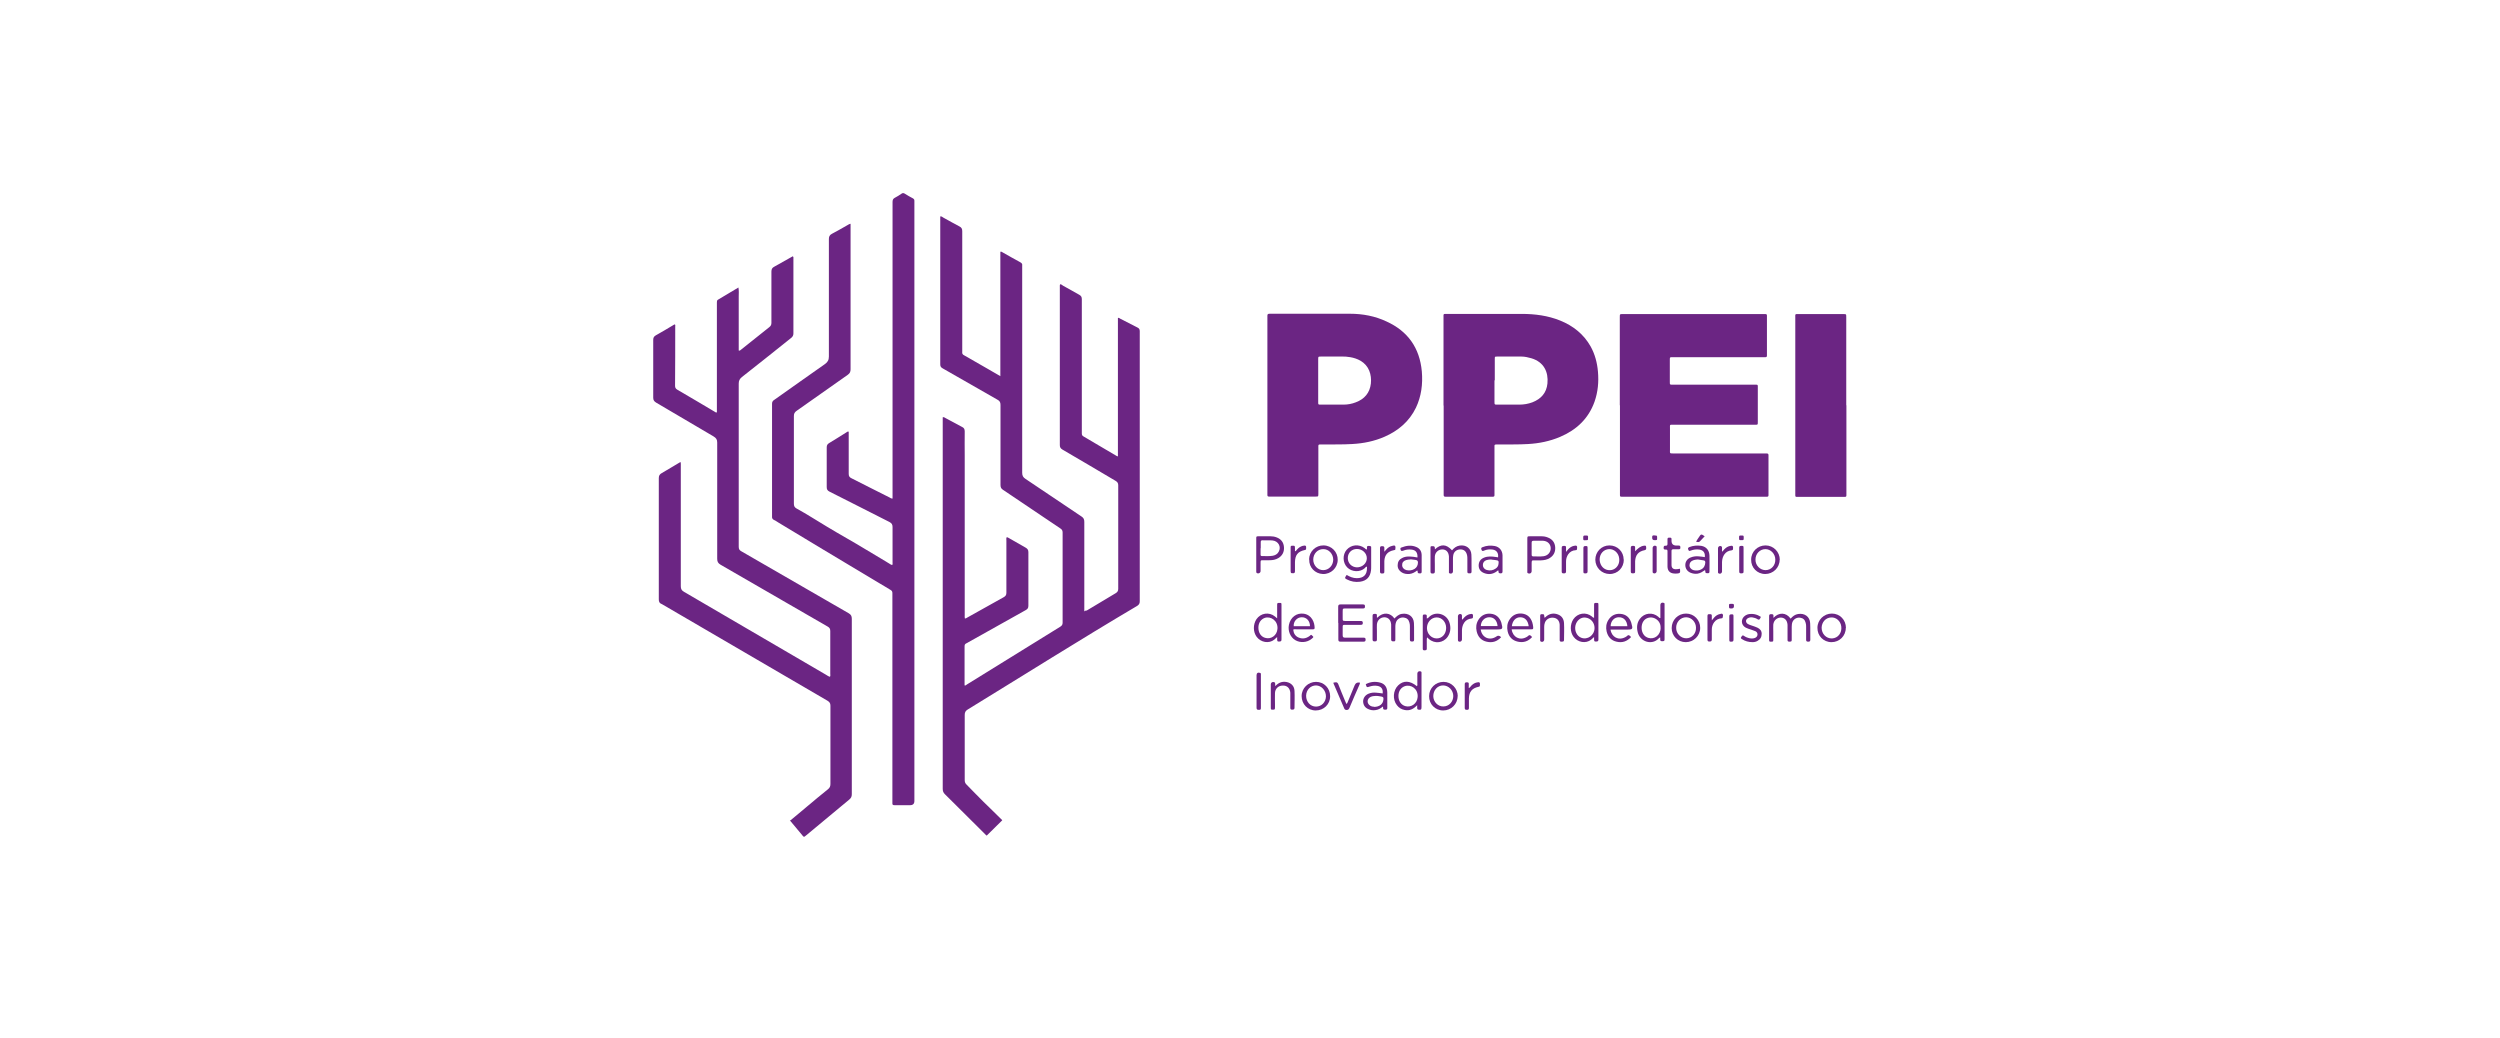 <svg xmlns="http://www.w3.org/2000/svg" width="277" height="115" viewBox="0 0 277 115" fill="none"><path d="M120.278 67.656C120.416 67.673 120.467 67.605 120.536 67.571C121.565 66.954 122.595 66.338 123.625 65.721C123.814 65.602 123.9 65.482 123.9 65.242C123.9 61.423 123.9 57.588 123.9 53.77C123.9 53.53 123.814 53.41 123.625 53.29C121.651 52.126 119.695 50.961 117.721 49.814C117.515 49.694 117.429 49.557 117.429 49.318C117.429 43.479 117.429 37.64 117.429 31.818C117.429 31.715 117.412 31.613 117.464 31.493C117.584 31.493 117.687 31.578 117.773 31.647C118.373 31.989 118.974 32.332 119.575 32.657C119.798 32.777 119.866 32.914 119.866 33.154C119.866 37.554 119.866 41.955 119.866 46.338C119.866 46.903 119.866 47.451 119.866 48.016C119.866 48.17 119.901 48.273 120.055 48.359C121.291 49.078 122.509 49.814 123.745 50.533C123.779 50.533 123.814 50.55 123.831 50.568C123.848 50.568 123.865 50.568 123.865 50.55C123.865 50.55 123.865 50.533 123.865 50.516C123.865 50.499 123.865 50.465 123.865 50.448C123.865 45.379 123.865 40.328 123.865 35.26C123.865 35.26 123.865 35.243 123.865 35.226C123.968 35.191 124.037 35.26 124.123 35.311C124.758 35.636 125.393 35.962 126.028 36.287C126.217 36.373 126.285 36.493 126.285 36.698C126.285 38.188 126.285 39.695 126.285 41.184C126.285 44.9 126.285 48.616 126.285 52.348C126.285 57.108 126.285 61.852 126.285 66.612C126.285 66.851 126.217 66.988 126.011 67.125C119.695 70.858 113.482 74.779 107.218 78.615C106.977 78.769 106.891 78.923 106.891 79.214C106.891 81.611 106.891 84.008 106.891 86.423C106.891 86.645 106.943 86.799 107.114 86.954C107.749 87.587 108.35 88.238 108.985 88.854C109.637 89.471 110.272 90.121 110.925 90.755C110.976 90.806 111.045 90.841 111.045 90.892C110.461 91.457 109.912 92.022 109.328 92.587C109.26 92.553 109.191 92.467 109.123 92.399C107.647 90.926 106.171 89.454 104.695 87.998C104.523 87.827 104.454 87.656 104.454 87.399C104.454 73.786 104.454 60.191 104.454 46.578C104.454 46.458 104.454 46.338 104.454 46.236C104.574 46.184 104.66 46.27 104.729 46.304C105.347 46.629 105.965 46.972 106.582 47.297C106.806 47.4 106.891 47.537 106.891 47.794C106.874 48.701 106.891 49.592 106.891 50.499C106.891 56.389 106.891 62.263 106.891 68.153C106.891 68.273 106.874 68.41 106.908 68.529C107.029 68.529 107.115 68.461 107.2 68.41C108.539 67.656 109.878 66.903 111.216 66.166C111.422 66.047 111.508 65.927 111.508 65.67C111.508 63.752 111.508 61.817 111.508 59.9C111.508 59.78 111.474 59.643 111.542 59.523C111.645 59.523 111.731 59.591 111.8 59.626C112.418 59.985 113.036 60.345 113.654 60.687C113.859 60.807 113.945 60.944 113.945 61.184C113.945 63.153 113.945 65.122 113.945 67.108C113.945 67.348 113.877 67.468 113.671 67.588C111.525 68.786 109.397 69.985 107.252 71.183C107.183 71.218 107.132 71.269 107.063 71.286C106.909 71.355 106.874 71.457 106.874 71.629C106.874 73.016 106.874 74.403 106.874 75.807C106.874 75.858 106.874 75.892 106.874 75.944C106.994 75.978 107.063 75.892 107.132 75.841C110.581 73.701 114.031 71.577 117.481 69.437C117.67 69.317 117.738 69.197 117.738 68.992C117.738 65.67 117.738 62.331 117.738 59.009C117.738 58.787 117.67 58.667 117.481 58.547C115.37 57.126 113.259 55.705 111.148 54.283C110.925 54.146 110.856 53.992 110.856 53.735C110.856 50.773 110.856 47.811 110.856 44.866C110.856 44.575 110.77 44.42 110.513 44.283C108.488 43.136 106.462 41.972 104.437 40.808C104.248 40.705 104.18 40.585 104.18 40.362C104.18 34.986 104.18 29.592 104.18 24.216C104.18 24.13 104.18 24.061 104.18 23.976C104.334 23.959 104.42 24.044 104.523 24.113C105.124 24.438 105.707 24.781 106.308 25.089C106.548 25.209 106.617 25.363 106.617 25.62C106.617 30.003 106.617 34.386 106.617 38.77C106.617 38.839 106.617 38.907 106.617 38.975C106.582 39.181 106.668 39.301 106.857 39.386C107.732 39.883 108.608 40.38 109.483 40.893C109.912 41.133 110.341 41.39 110.839 41.681C110.839 40.722 110.839 39.815 110.839 38.907C110.839 37.982 110.839 37.058 110.839 36.133C110.839 35.226 110.839 34.301 110.839 33.393C110.839 32.469 110.839 31.544 110.839 30.619C110.839 29.712 110.839 28.805 110.839 27.897C110.959 27.863 111.01 27.914 111.062 27.948C111.731 28.325 112.383 28.702 113.053 29.061C113.207 29.147 113.293 29.25 113.259 29.421C113.259 29.506 113.259 29.592 113.259 29.678C113.259 37.246 113.259 44.814 113.259 52.383C113.259 52.708 113.362 52.896 113.636 53.068C115.713 54.455 117.755 55.841 119.832 57.228C120.072 57.383 120.141 57.554 120.141 57.828C120.141 60.995 120.141 64.18 120.141 67.348C120.141 67.485 120.141 67.605 120.141 67.742L120.278 67.656Z" fill="#6B2583"></path><path d="M87.584 90.895C88.219 90.364 88.854 89.85 89.472 89.319C90.227 88.686 90.982 88.052 91.754 87.436C91.943 87.282 92.012 87.11 92.012 86.854C92.012 83.96 92.012 81.083 92.012 78.189C92.012 77.915 91.909 77.778 91.686 77.641C85.576 74.08 79.483 70.518 73.373 66.957C73.356 66.957 73.339 66.923 73.304 66.923C73.064 66.837 72.995 66.666 72.995 66.409C72.995 64.628 72.995 62.847 72.995 61.067C72.995 58.361 72.995 55.673 72.995 52.968C72.995 52.694 73.098 52.539 73.322 52.42C74.008 52.026 74.694 51.598 75.398 51.187C75.45 51.341 75.433 51.461 75.433 51.581C75.433 56.032 75.433 60.502 75.433 64.954C75.433 65.279 75.535 65.433 75.81 65.587C81.045 68.635 86.262 71.7 91.497 74.748C91.651 74.833 91.788 74.953 91.96 74.987C92.029 74.868 91.994 74.765 91.994 74.662C91.994 73.087 91.994 71.494 91.994 69.919C91.994 69.662 91.909 69.542 91.703 69.423C87.738 67.145 83.791 64.851 79.843 62.573C79.552 62.402 79.466 62.231 79.466 61.906C79.466 57.608 79.466 53.327 79.466 49.029C79.466 48.687 79.346 48.533 79.071 48.361C76.943 47.111 74.832 45.861 72.704 44.612C72.48 44.475 72.377 44.338 72.377 44.064C72.377 41.94 72.377 39.817 72.377 37.677C72.377 37.437 72.429 37.3 72.652 37.163C73.304 36.804 73.922 36.427 74.557 36.05C74.626 36.016 74.694 35.947 74.78 35.947C74.849 36.016 74.815 36.102 74.815 36.187C74.815 38.362 74.815 40.536 74.797 42.711C74.797 42.916 74.832 43.053 75.038 43.173C76.428 43.978 77.801 44.8 79.191 45.622C79.26 45.656 79.311 45.69 79.363 45.725C79.466 45.656 79.431 45.57 79.431 45.502C79.431 44.406 79.431 43.31 79.431 42.214C79.431 39.321 79.431 36.41 79.431 33.516C79.431 33.396 79.431 33.276 79.551 33.208C80.307 32.763 81.045 32.317 81.817 31.855C81.886 32.215 81.851 32.54 81.851 32.865C81.851 33.191 81.851 33.533 81.851 33.858C81.851 34.184 81.851 34.526 81.851 34.852C81.851 35.194 81.851 35.536 81.851 35.879C81.851 36.204 81.851 36.547 81.851 36.872V38.841C81.989 38.875 82.04 38.79 82.092 38.756C83.138 37.916 84.185 37.078 85.249 36.239C85.421 36.102 85.473 35.965 85.473 35.759C85.473 33.876 85.473 31.975 85.473 30.091C85.473 29.817 85.558 29.663 85.799 29.544C86.485 29.167 87.172 28.773 87.841 28.396C87.944 28.482 87.91 28.585 87.91 28.67C87.91 31.427 87.91 34.184 87.91 36.941C87.91 37.146 87.841 37.283 87.687 37.42C85.867 38.875 84.048 40.331 82.212 41.769C81.954 41.975 81.851 42.18 81.851 42.505C81.851 46.837 81.851 51.187 81.851 55.519C81.851 57.214 81.851 58.892 81.851 60.587C81.851 60.827 81.92 60.964 82.143 61.084C86.108 63.378 90.072 65.673 94.037 67.95C94.294 68.104 94.38 68.258 94.38 68.566C94.38 75.039 94.38 81.528 94.38 88.001C94.38 88.275 94.294 88.429 94.088 88.6C92.509 89.901 90.93 91.22 89.369 92.521C89.317 92.573 89.249 92.607 89.197 92.658C89.111 92.744 89.043 92.727 88.957 92.624C88.476 92.042 87.996 91.477 87.515 90.895H87.584Z" fill="#6B2583"></path><path d="M94.243 24.816C94.243 24.953 94.243 25.072 94.243 25.192C94.243 30.432 94.243 35.671 94.243 40.911C94.243 41.185 94.174 41.356 93.934 41.527C92.046 42.846 90.158 44.199 88.27 45.517C88.047 45.671 87.962 45.825 87.962 46.099C87.962 49.336 87.962 52.572 87.962 55.791C87.962 56.048 88.013 56.202 88.253 56.339C88.837 56.664 89.403 56.989 89.952 57.332C90.519 57.674 91.068 58.017 91.634 58.359C93.076 59.233 94.552 60.037 95.977 60.91C96.817 61.424 97.676 61.938 98.517 62.434C98.62 62.503 98.705 62.571 98.843 62.606C98.928 62.537 98.894 62.434 98.894 62.349C98.894 61.03 98.894 59.712 98.894 58.393C98.894 58.12 98.808 57.983 98.568 57.846C96.354 56.733 94.14 55.585 91.909 54.472C91.669 54.352 91.6 54.215 91.6 53.959C91.6 52.503 91.6 51.031 91.6 49.575C91.6 49.318 91.686 49.199 91.892 49.079C92.527 48.702 93.162 48.291 93.797 47.897C93.848 47.863 93.9 47.794 94.037 47.829C94.037 47.931 94.037 48.034 94.037 48.154C94.037 49.609 94.037 51.048 94.037 52.503C94.037 52.76 94.123 52.88 94.329 52.983C95.736 53.685 97.144 54.421 98.568 55.123C98.654 55.174 98.74 55.243 98.894 55.243C98.894 55.106 98.894 54.986 98.894 54.866C98.894 45.329 98.894 35.774 98.894 26.237C98.894 24.953 98.894 23.668 98.894 22.384C98.894 22.162 98.946 22.024 99.134 21.922C99.392 21.785 99.649 21.631 99.89 21.459C100.01 21.374 100.113 21.374 100.25 21.459C100.542 21.648 100.851 21.819 101.142 21.973C101.263 22.042 101.314 22.11 101.314 22.247C101.314 22.333 101.314 22.418 101.314 22.504C101.314 44.592 101.314 66.664 101.314 88.752C101.314 89.06 101.154 89.215 100.834 89.215C100.267 89.215 99.684 89.215 99.117 89.215C98.928 89.215 98.86 89.163 98.877 88.975C98.877 88.889 98.877 88.787 98.877 88.684C98.877 81.715 98.877 74.729 98.877 67.76C98.877 67.075 98.877 66.407 98.877 65.722C98.877 65.551 98.826 65.448 98.671 65.362C96.182 63.873 93.711 62.4 91.24 60.91C89.575 59.9 87.91 58.907 86.245 57.897C86.091 57.811 85.953 57.691 85.782 57.623C85.593 57.537 85.524 57.417 85.542 57.212C85.542 53.051 85.542 48.89 85.542 44.729C85.542 44.507 85.644 44.387 85.816 44.284C87.67 42.983 89.523 41.647 91.394 40.346C91.703 40.123 91.84 39.901 91.84 39.507C91.84 35.175 91.84 30.826 91.84 26.494C91.84 26.22 91.909 26.048 92.166 25.911C92.767 25.603 93.334 25.261 93.917 24.935C94.02 24.884 94.106 24.798 94.277 24.798L94.243 24.816Z" fill="#6B2583"></path><path d="M179.473 44.901V35.346C179.473 35.346 179.473 35.209 179.473 35.141C179.473 34.798 179.473 34.798 179.816 34.798C185.016 34.798 190.234 34.798 195.434 34.798C195.485 34.798 195.554 34.798 195.606 34.798C195.726 34.798 195.777 34.85 195.777 34.97C195.777 35.038 195.777 35.107 195.777 35.175C195.777 36.511 195.777 37.863 195.777 39.199C195.777 39.267 195.777 39.336 195.777 39.404C195.777 39.524 195.726 39.576 195.606 39.576C195.503 39.576 195.417 39.576 195.314 39.576C192.07 39.576 188.826 39.576 185.583 39.576C185.497 39.576 185.411 39.576 185.325 39.576C185.016 39.576 185.016 39.576 185.016 39.884C185.016 40.689 185.016 41.493 185.016 42.315C185.016 42.623 185.016 42.623 185.342 42.623C186.956 42.623 188.552 42.623 190.165 42.623C191.555 42.623 192.928 42.623 194.318 42.623C194.421 42.623 194.507 42.623 194.61 42.623C194.713 42.623 194.765 42.658 194.765 42.778C194.765 42.846 194.765 42.915 194.765 42.983C194.765 44.216 194.765 45.449 194.765 46.699C194.765 47.093 194.782 47.058 194.404 47.058C191.418 47.058 188.449 47.058 185.462 47.058C184.965 47.058 185.033 47.007 185.033 47.504C185.033 48.274 185.033 49.044 185.033 49.815C185.033 50.26 184.965 50.243 185.48 50.243C185.857 50.243 186.235 50.243 186.629 50.243C189.581 50.243 192.516 50.243 195.468 50.243C195.571 50.243 195.657 50.243 195.76 50.243C195.897 50.243 195.949 50.312 195.949 50.431C195.949 50.517 195.949 50.603 195.949 50.688C195.949 51.99 195.949 53.308 195.949 54.609C195.949 54.695 195.949 54.781 195.949 54.866C195.949 54.986 195.897 55.038 195.777 55.038C195.709 55.038 195.64 55.038 195.571 55.038C190.337 55.038 185.102 55.038 179.885 55.038C179.455 55.038 179.49 55.072 179.49 54.627C179.49 51.39 179.49 48.137 179.49 44.901H179.473Z" fill="#6B2583"></path><path d="M140.427 44.883C140.427 41.681 140.427 38.462 140.427 35.26C140.427 35.174 140.427 35.089 140.427 35.003C140.41 34.798 140.513 34.763 140.685 34.763C141.182 34.763 141.68 34.763 142.178 34.763C144.649 34.763 147.103 34.763 149.575 34.763C150.982 34.763 152.355 35.02 153.625 35.62C155.994 36.698 157.298 38.548 157.538 41.15C157.658 42.554 157.487 43.907 156.886 45.174C156.148 46.698 154.93 47.725 153.402 48.393C152.269 48.89 151.068 49.13 149.832 49.198C148.734 49.267 147.618 49.232 146.503 49.249C146.022 49.249 146.074 49.198 146.074 49.694C146.074 51.304 146.074 52.897 146.074 54.506C146.074 54.575 146.074 54.643 146.074 54.712C146.074 55.003 146.074 55.02 145.782 55.02C145.456 55.02 145.113 55.02 144.786 55.02C143.482 55.02 142.161 55.02 140.856 55.02C140.77 55.02 140.685 55.02 140.599 55.02C140.479 55.02 140.427 54.968 140.427 54.849C140.427 54.746 140.427 54.66 140.427 54.557C140.427 51.321 140.427 48.102 140.427 44.866V44.883ZM147.824 39.507C147.258 39.507 146.795 39.507 146.331 39.507C146.074 39.507 146.056 39.507 146.056 39.78C146.056 41.373 146.056 42.965 146.056 44.558C146.056 44.832 146.057 44.832 146.331 44.832C147.172 44.832 148.03 44.832 148.871 44.832C149.335 44.832 149.798 44.746 150.227 44.575C151.188 44.215 151.772 43.53 151.892 42.503C151.995 41.51 151.686 40.517 150.742 39.969C150.382 39.763 150.004 39.643 149.609 39.575C148.974 39.455 148.356 39.524 147.824 39.507Z" fill="#6B2583"></path><path d="M159.941 44.935C159.941 41.699 159.941 38.445 159.941 35.209C159.941 34.747 159.89 34.781 160.353 34.781C163.099 34.781 165.862 34.781 168.608 34.781C170.067 34.781 171.509 34.969 172.865 35.517C174.306 36.099 175.473 37.024 176.246 38.394C176.726 39.267 176.967 40.192 177.052 41.168C177.155 42.315 177.052 43.428 176.675 44.507C176.005 46.39 174.667 47.64 172.848 48.411C171.715 48.89 170.531 49.13 169.312 49.199C168.231 49.267 167.15 49.233 166.068 49.25C165.965 49.25 165.879 49.25 165.777 49.25C165.639 49.25 165.57 49.284 165.588 49.438C165.588 49.524 165.588 49.609 165.588 49.695C165.588 51.339 165.588 52.965 165.588 54.609C165.588 54.695 165.588 54.781 165.588 54.866C165.588 54.986 165.536 55.037 165.416 55.037C165.347 55.037 165.279 55.037 165.21 55.037C163.58 55.037 161.949 55.037 160.319 55.037C160.267 55.037 160.199 55.037 160.147 55.037C160.01 55.037 159.958 54.969 159.958 54.849C159.958 54.746 159.958 54.661 159.958 54.558C159.958 51.356 159.958 48.137 159.958 44.935H159.941ZM165.588 42.144C165.588 42.932 165.588 43.719 165.588 44.49C165.588 44.832 165.588 44.832 165.914 44.832C166.72 44.832 167.527 44.832 168.351 44.832C168.849 44.832 169.329 44.747 169.793 44.575C170.754 44.199 171.354 43.531 171.457 42.486C171.578 41.219 171.063 40.106 169.672 39.695C169.312 39.593 168.952 39.507 168.591 39.507C167.681 39.507 166.789 39.507 165.879 39.507C165.622 39.507 165.622 39.507 165.622 39.764C165.622 40.551 165.622 41.356 165.622 42.144H165.588Z" fill="#6B2583"></path><path d="M204.582 44.901C204.582 48.103 204.582 51.322 204.582 54.524C204.582 54.61 204.582 54.696 204.582 54.781C204.582 55.038 204.582 55.055 204.324 55.055C202.608 55.055 200.892 55.055 199.175 55.055C198.918 55.055 198.918 55.055 198.918 54.798C198.918 54.747 198.918 54.678 198.918 54.627C198.918 48.172 198.918 41.716 198.918 35.261C198.918 34.747 198.849 34.799 199.364 34.799C200.943 34.799 202.539 34.799 204.118 34.799C204.153 34.799 204.187 34.799 204.221 34.799C204.565 34.799 204.565 34.799 204.565 35.141C204.565 38.395 204.565 41.648 204.565 44.901H204.582Z" fill="#6B2583"></path><path d="M196.498 68.46C197.098 67.827 197.888 67.827 198.403 68.546C198.626 68.289 198.883 68.084 199.227 68.032C199.947 67.912 200.531 68.323 200.565 69.043C200.599 69.659 200.565 70.275 200.582 70.892C200.582 71.08 200.479 71.097 200.342 71.097C200.188 71.097 200.119 71.046 200.119 70.892C200.119 70.412 200.119 69.933 200.119 69.471C200.119 69.317 200.119 69.162 200.067 69.008C199.982 68.666 199.793 68.495 199.467 68.443C199.124 68.392 198.815 68.546 198.643 68.837C198.54 69.025 198.523 69.248 198.523 69.453C198.523 69.916 198.523 70.378 198.523 70.84C198.523 71.08 198.506 71.08 198.283 71.097C198.111 71.097 198.042 71.046 198.059 70.875C198.059 70.464 198.059 70.07 198.059 69.659C198.059 69.522 198.059 69.368 198.059 69.231C198.025 68.734 197.751 68.443 197.321 68.426C196.892 68.426 196.532 68.734 196.48 69.197C196.463 69.454 196.48 69.727 196.48 69.984C196.48 70.275 196.48 70.549 196.48 70.84C196.48 71.08 196.48 71.097 196.257 71.097C196.034 71.097 196.017 71.097 196.017 70.858C196.017 70.001 196.017 69.145 196.017 68.289C196.017 68.118 196.051 68.049 196.24 68.049C196.412 68.049 196.532 68.067 196.498 68.272C196.498 68.323 196.498 68.358 196.498 68.46Z" fill="#6B2583"></path><path d="M152.596 68.444C153.282 67.759 154.072 67.896 154.501 68.53C154.741 68.29 154.982 68.067 155.325 68.016C156.046 67.896 156.629 68.307 156.664 69.026C156.698 69.643 156.663 70.259 156.681 70.876C156.681 71.064 156.595 71.081 156.44 71.081C156.252 71.081 156.217 71.013 156.217 70.841C156.217 70.379 156.217 69.917 156.217 69.454C156.217 69.3 156.217 69.146 156.166 68.992C156.08 68.65 155.891 68.478 155.565 68.427C155.222 68.376 154.913 68.53 154.741 68.804C154.638 68.992 154.604 69.215 154.604 69.42C154.604 69.882 154.604 70.345 154.604 70.807C154.604 71.047 154.587 71.064 154.381 71.064C154.209 71.064 154.141 71.013 154.141 70.841C154.141 70.448 154.141 70.054 154.141 69.66C154.141 69.506 154.141 69.352 154.141 69.198C154.106 68.701 153.832 68.41 153.403 68.393C152.956 68.393 152.596 68.718 152.562 69.198C152.544 69.42 152.562 69.643 152.562 69.882C152.562 70.208 152.562 70.55 152.562 70.876C152.562 71.081 152.424 71.064 152.304 71.064C152.167 71.064 152.081 71.03 152.081 70.858C152.081 69.985 152.081 69.129 152.081 68.256C152.081 68.102 152.115 68.016 152.304 68.016C152.459 68.016 152.596 68.016 152.562 68.239C152.562 68.29 152.562 68.324 152.562 68.427L152.596 68.444Z" fill="#6B2583"></path><path d="M158.963 60.892C159.649 60.242 160.25 60.276 160.885 60.978C161.108 60.704 161.383 60.499 161.743 60.447C162.43 60.344 162.996 60.755 163.03 61.44C163.065 62.074 163.031 62.708 163.048 63.324C163.048 63.495 162.979 63.529 162.825 63.529C162.67 63.529 162.567 63.512 162.584 63.324C162.584 62.862 162.584 62.399 162.584 61.937C162.584 61.8 162.584 61.646 162.55 61.509C162.447 61.081 162.207 60.875 161.812 60.875C161.417 60.875 161.091 61.115 161.022 61.509C160.988 61.663 160.988 61.817 160.988 61.971C160.988 62.416 160.988 62.844 160.988 63.29C160.988 63.512 160.799 63.615 160.611 63.529C160.508 63.478 160.542 63.392 160.542 63.307C160.542 62.896 160.542 62.502 160.542 62.091C160.542 61.954 160.542 61.8 160.542 61.663C160.508 61.166 160.233 60.875 159.804 60.875C159.375 60.875 159.014 61.201 158.98 61.646C158.963 61.937 158.98 62.211 158.98 62.502C158.98 62.776 158.98 63.05 158.98 63.324C158.98 63.512 158.894 63.547 158.74 63.547C158.585 63.547 158.5 63.529 158.5 63.341C158.5 62.862 158.5 62.365 158.5 61.886C158.5 61.509 158.5 61.149 158.5 60.773C158.5 60.516 158.5 60.516 158.723 60.516C158.894 60.516 158.997 60.55 158.98 60.755C158.98 60.807 158.98 60.841 158.997 60.927L158.963 60.892Z" fill="#6B2583"></path><path d="M148.271 69.009C148.271 68.41 148.271 67.828 148.271 67.228C148.271 67.057 148.323 66.971 148.511 66.971C149.352 66.971 150.176 66.971 151.017 66.971C151.189 66.971 151.24 67.023 151.24 67.194C151.24 67.365 151.189 67.417 151.017 67.417C150.382 67.417 149.747 67.417 149.129 67.417C148.769 67.417 148.769 67.417 148.769 67.793C148.769 68.033 148.769 68.273 148.769 68.513C148.769 68.787 148.769 68.787 149.043 68.804C149.61 68.804 150.193 68.804 150.76 68.804C150.914 68.804 151 68.838 151 69.009C151 69.18 150.948 69.232 150.777 69.232C150.21 69.232 149.661 69.232 149.095 69.232C148.769 69.232 148.769 69.232 148.769 69.574C148.769 69.848 148.769 70.122 148.769 70.396C148.769 70.584 148.837 70.653 149.026 70.653C149.61 70.653 150.193 70.653 150.777 70.653C150.88 70.653 150.966 70.653 151.069 70.653C151.24 70.653 151.309 70.687 151.309 70.875C151.309 71.047 151.24 71.098 151.069 71.098C150.228 71.098 149.387 71.098 148.528 71.098C148.322 71.098 148.288 71.012 148.288 70.841C148.288 70.242 148.288 69.626 148.288 69.026L148.271 69.009Z" fill="#6B2583"></path><path d="M149.214 63.702C149.558 63.908 149.918 64.062 150.33 64.062C151.068 64.062 151.463 63.702 151.463 62.949C151.463 62.898 151.463 62.846 151.463 62.795C151.343 62.761 151.291 62.863 151.24 62.932C150.69 63.446 149.764 63.377 149.266 62.863C148.768 62.35 148.734 61.459 149.214 60.911C149.712 60.346 150.57 60.261 151.188 60.723C151.257 60.774 151.325 60.843 151.394 60.894C151.48 60.86 151.445 60.791 151.463 60.74C151.463 60.654 151.428 60.552 151.514 60.517C151.617 60.466 151.754 60.483 151.857 60.517C151.943 60.552 151.926 60.637 151.926 60.706C151.926 61.031 151.926 61.339 151.926 61.665C151.926 62.024 151.926 62.401 151.926 62.761C151.926 62.898 151.926 63.052 151.909 63.189C151.823 63.925 151.428 64.353 150.69 64.456C150.175 64.524 149.695 64.439 149.232 64.199C148.991 64.079 148.991 64.045 149.129 63.822C149.146 63.788 149.18 63.754 149.214 63.702ZM151.445 61.853C151.445 61.288 150.948 60.826 150.347 60.826C149.764 60.826 149.335 61.254 149.335 61.836C149.335 62.401 149.764 62.846 150.347 62.863C150.948 62.863 151.445 62.418 151.445 61.853Z" fill="#6B2583"></path><path d="M183.969 70.638C183.849 70.638 183.832 70.689 183.798 70.724C183.06 71.528 181.738 71.135 181.464 70.073C181.326 69.542 181.361 69.028 181.687 68.583C182.184 67.898 183.111 67.796 183.746 68.344C183.798 68.395 183.832 68.481 183.969 68.481C183.969 68.104 183.969 67.727 183.969 67.35C183.969 67.248 183.969 67.162 183.969 67.059C183.969 66.82 184.141 66.717 184.364 66.802C184.416 66.82 184.433 66.854 184.433 66.905C184.433 66.957 184.433 67.008 184.433 67.042C184.433 68.292 184.433 69.542 184.433 70.775C184.433 71.032 184.416 71.032 184.175 71.049C184.004 71.049 183.935 70.998 183.952 70.826C183.952 70.758 183.952 70.689 183.952 70.604L183.969 70.638ZM183.987 69.542C183.987 69.542 183.987 69.439 183.987 69.371C183.935 68.926 183.609 68.566 183.163 68.446C182.751 68.344 182.322 68.498 182.099 68.823C181.807 69.234 181.824 69.936 182.133 70.33C182.253 70.501 182.425 70.604 182.614 70.672C183.317 70.895 184.004 70.364 184.004 69.542H183.987Z" fill="#6B2583"></path><path d="M141.508 70.585C141.371 70.705 141.268 70.808 141.182 70.876C140.598 71.339 139.706 71.184 139.243 70.568C138.831 70.02 138.831 69.198 139.208 68.616C139.689 67.914 140.616 67.777 141.268 68.308C141.336 68.359 141.388 68.411 141.508 68.513C141.508 68.171 141.508 67.931 141.508 67.674C141.508 67.469 141.508 67.263 141.508 67.075C141.508 66.818 141.508 66.801 141.765 66.801C141.989 66.801 141.989 66.801 141.989 67.058C141.989 68.308 141.989 69.558 141.989 70.808C141.989 70.962 141.989 71.082 141.765 71.082C141.525 71.082 141.525 71.082 141.508 70.825C141.508 70.773 141.508 70.705 141.508 70.585ZM139.431 69.541C139.431 70.106 139.706 70.534 140.169 70.671C140.822 70.876 141.491 70.414 141.542 69.678C141.611 68.787 140.822 68.239 140.135 68.462C139.706 68.616 139.431 69.01 139.431 69.541Z" fill="#6B2583"></path><path d="M156.99 76.046C157.075 75.926 157.041 75.806 157.041 75.721C157.041 75.361 157.041 75.001 157.041 74.659C157.041 74.419 157.23 74.317 157.436 74.402C157.487 74.419 157.504 74.454 157.504 74.505C157.504 74.556 157.504 74.625 157.504 74.676C157.504 75.892 157.504 77.125 157.504 78.34C157.504 78.632 157.436 78.666 157.178 78.632C157.075 78.632 157.041 78.563 157.024 78.477C157.024 78.392 157.024 78.289 157.024 78.135C156.629 78.546 156.2 78.786 155.634 78.666C155.273 78.597 154.999 78.426 154.776 78.135C154.278 77.501 154.346 76.491 154.913 75.943C155.496 75.378 156.217 75.395 156.99 76.029V76.046ZM154.947 77.108C154.947 77.673 155.239 78.101 155.702 78.238C156.355 78.426 157.024 77.964 157.075 77.227C157.144 76.337 156.354 75.789 155.651 76.029C155.222 76.183 154.947 76.577 154.947 77.108Z" fill="#6B2583"></path><path d="M176.624 70.585C176.486 70.705 176.384 70.808 176.298 70.876C175.714 71.339 174.822 71.184 174.358 70.568C173.946 70.02 173.946 69.198 174.324 68.616C174.804 67.914 175.731 67.777 176.383 68.308C176.452 68.359 176.486 68.445 176.624 68.445C176.624 68.188 176.624 67.931 176.624 67.674C176.624 67.469 176.624 67.263 176.624 67.075C176.624 66.818 176.624 66.801 176.881 66.801C177.104 66.801 177.104 66.801 177.104 67.058C177.104 68.308 177.104 69.558 177.104 70.808C177.104 70.962 177.104 71.082 176.881 71.082C176.641 71.082 176.641 71.082 176.624 70.825C176.624 70.773 176.624 70.705 176.624 70.585ZM176.675 69.575C176.675 68.976 176.246 68.496 175.68 68.428C175.165 68.359 174.702 68.736 174.564 69.284C174.427 69.866 174.702 70.465 175.182 70.654C175.886 70.945 176.675 70.397 176.675 69.575Z" fill="#6B2583"></path><path d="M169.227 61.474C169.227 60.892 169.227 60.31 169.227 59.728C169.227 59.437 169.227 59.42 169.519 59.42C169.93 59.42 170.359 59.42 170.771 59.42C171.029 59.42 171.269 59.454 171.509 59.557C172.007 59.745 172.282 60.122 172.316 60.635C172.35 61.132 172.162 61.543 171.732 61.817C171.424 62.022 171.08 62.074 170.703 62.091C170.462 62.091 170.222 62.091 169.982 62.091C169.724 62.091 169.724 62.091 169.707 62.348C169.707 62.656 169.707 62.964 169.707 63.272C169.707 63.495 169.501 63.615 169.295 63.512C169.192 63.461 169.227 63.375 169.227 63.289C169.227 62.724 169.227 62.176 169.227 61.611C169.227 61.56 169.227 61.509 169.227 61.474ZM169.707 60.738C169.707 60.978 169.707 61.218 169.707 61.457C169.707 61.56 169.742 61.646 169.862 61.646C170.257 61.646 170.651 61.68 171.029 61.629C171.527 61.56 171.835 61.166 171.818 60.721C171.801 60.276 171.475 59.95 170.977 59.916C170.617 59.899 170.256 59.916 169.913 59.916C169.759 59.916 169.707 59.985 169.707 60.122C169.707 60.327 169.707 60.55 169.707 60.755V60.738Z" fill="#6B2583"></path><path d="M139.192 61.457C139.192 60.858 139.192 60.276 139.192 59.676C139.192 59.437 139.192 59.42 139.449 59.42C139.896 59.42 140.325 59.42 140.771 59.42C140.994 59.42 141.217 59.454 141.44 59.539C141.955 59.728 142.23 60.105 142.264 60.635C142.298 61.149 142.092 61.56 141.646 61.834C141.337 62.022 140.994 62.074 140.651 62.074C140.41 62.074 140.17 62.074 139.93 62.074C139.69 62.074 139.672 62.074 139.672 62.348C139.672 62.656 139.672 62.964 139.672 63.272C139.672 63.478 139.432 63.598 139.261 63.495C139.175 63.444 139.192 63.341 139.192 63.272C139.192 62.673 139.192 62.057 139.192 61.457ZM139.672 60.755C139.672 60.978 139.672 61.2 139.672 61.423C139.672 61.526 139.672 61.611 139.827 61.611C140.239 61.611 140.633 61.646 141.028 61.577C141.303 61.526 141.543 61.389 141.68 61.132C141.989 60.584 141.646 59.95 140.994 59.882C140.616 59.848 140.239 59.882 139.861 59.865C139.69 59.865 139.69 59.985 139.69 60.105C139.69 60.31 139.69 60.533 139.69 60.738L139.672 60.755Z" fill="#6B2583"></path><path d="M158.105 68.513C158.225 68.513 158.259 68.444 158.294 68.41C159.015 67.639 160.353 67.982 160.628 69.078C160.765 69.591 160.714 70.088 160.405 70.55C159.924 71.252 158.963 71.372 158.311 70.79C158.259 70.739 158.208 70.687 158.122 70.619C158.071 70.824 158.088 71.013 158.088 71.201C158.088 71.424 158.088 71.646 158.088 71.886C158.088 72.074 157.951 72.04 157.848 72.057C157.728 72.057 157.642 72.04 157.642 71.886C157.642 71.766 157.642 71.646 157.642 71.526C157.642 70.465 157.642 69.42 157.642 68.359C157.642 68.102 157.659 68.085 157.882 68.085C158.036 68.085 158.105 68.136 158.088 68.29C158.088 68.376 158.088 68.444 158.088 68.547L158.105 68.513ZM160.233 69.574C160.233 68.924 159.77 68.41 159.186 68.41C158.586 68.41 158.105 68.941 158.105 69.591C158.105 70.225 158.603 70.739 159.186 70.739C159.787 70.739 160.233 70.242 160.233 69.574Z" fill="#6B2583"></path><path d="M153.231 78.274C152.956 78.513 152.699 78.65 152.373 78.685C152.098 78.719 151.858 78.685 151.601 78.565C151.24 78.411 151.051 78.12 151.034 77.726C151.034 77.349 151.257 77.024 151.618 76.87C151.892 76.75 152.201 76.716 152.493 76.75C152.733 76.767 152.956 76.801 153.197 76.835C153.265 76.373 153.059 76.065 152.613 75.996C152.321 75.945 152.047 75.979 151.772 76.065C151.429 76.185 151.429 76.168 151.326 75.808C151.841 75.534 152.39 75.483 152.939 75.637C153.437 75.774 153.694 76.15 153.712 76.716C153.712 77.281 153.712 77.829 153.712 78.394C153.712 78.513 153.712 78.633 153.54 78.633C153.403 78.633 153.231 78.65 153.248 78.428C153.248 78.394 153.248 78.359 153.214 78.257L153.231 78.274ZM152.236 78.325C152.853 78.325 153.248 78 153.282 77.503C153.3 77.281 153.282 77.229 153.059 77.178C152.836 77.144 152.613 77.092 152.39 77.109C152.201 77.109 152.013 77.144 151.841 77.229C151.429 77.452 151.429 77.966 151.841 78.205C151.995 78.291 152.15 78.308 152.253 78.308L152.236 78.325Z" fill="#6B2583"></path><path d="M188.894 61.732C188.946 61.252 188.74 60.961 188.294 60.893C187.951 60.841 187.624 60.893 187.316 61.013C187.161 61.081 187.11 61.03 187.058 60.893C187.007 60.756 187.024 60.687 187.178 60.619C187.607 60.448 188.054 60.413 188.517 60.482C189.066 60.584 189.392 60.978 189.409 61.578C189.426 62.143 189.409 62.725 189.409 63.29C189.409 63.427 189.392 63.53 189.221 63.513C189.066 63.513 188.929 63.513 188.946 63.29C188.946 63.256 188.946 63.221 188.912 63.17C188.654 63.341 188.397 63.513 188.088 63.564C187.813 63.598 187.573 63.564 187.316 63.461C186.938 63.307 186.732 62.982 186.732 62.605C186.732 62.228 186.955 61.903 187.333 61.766C187.624 61.646 187.933 61.612 188.242 61.646C188.465 61.663 188.689 61.697 188.912 61.732H188.894ZM188.139 61.989C187.985 61.989 187.83 62.023 187.676 62.057C187.367 62.143 187.195 62.365 187.195 62.639C187.195 62.896 187.418 63.136 187.71 63.187C187.968 63.239 188.225 63.221 188.465 63.102C188.791 62.947 188.929 62.673 188.946 62.331C188.946 62.177 188.894 62.108 188.757 62.091C188.551 62.057 188.328 62.023 188.122 61.989H188.139Z" fill="#6B2583"></path><path d="M178.443 69.746C178.563 70.602 179.335 70.996 180.073 70.602C180.142 70.568 180.228 70.516 180.279 70.465C180.399 70.328 180.502 70.362 180.605 70.465C180.639 70.499 180.674 70.533 180.725 70.585C180.279 71.064 179.747 71.253 179.112 71.099C178.511 70.962 178.151 70.55 178.014 69.968C177.911 69.523 177.962 69.095 178.202 68.701C178.511 68.205 178.975 67.965 179.558 68.016C180.159 68.068 180.554 68.41 180.742 68.992C180.742 69.01 180.76 69.044 180.76 69.061C180.948 69.712 180.914 69.763 180.228 69.763C179.644 69.763 179.061 69.763 178.443 69.763V69.746ZM180.313 69.386C180.262 68.753 179.902 68.376 179.352 68.393C178.855 68.393 178.46 68.821 178.46 69.386H180.313Z" fill="#6B2583"></path><path d="M143.293 69.779C143.327 70.173 143.516 70.481 143.877 70.636C144.391 70.858 144.855 70.704 145.25 70.345C145.284 70.345 145.301 70.345 145.318 70.362C145.576 70.584 145.576 70.584 145.318 70.79C144.82 71.201 144.065 71.252 143.516 70.927C142.967 70.601 142.675 69.899 142.813 69.232C142.984 68.393 143.671 67.879 144.46 67.999C145.353 68.136 145.661 68.975 145.661 69.574C145.661 69.728 145.558 69.728 145.438 69.728C144.838 69.728 144.254 69.728 143.653 69.728C143.533 69.728 143.413 69.694 143.293 69.762V69.779ZM145.147 69.386C145.147 68.786 144.752 68.375 144.22 68.393C143.705 68.393 143.293 68.872 143.345 69.386H145.164H145.147Z" fill="#6B2583"></path><path d="M164.061 69.746C164.198 70.671 165.073 71.03 165.811 70.517C165.983 70.391 166.154 70.419 166.326 70.602C165.88 71.082 165.348 71.253 164.713 71.099C164.112 70.962 163.752 70.551 163.614 69.951C163.511 69.506 163.563 69.078 163.803 68.684C164.112 68.188 164.575 67.948 165.159 67.999C165.76 68.051 166.154 68.41 166.343 68.975C166.343 68.993 166.36 69.027 166.36 69.044C166.532 69.695 166.515 69.746 165.828 69.746C165.245 69.746 164.661 69.746 164.061 69.746ZM165.931 69.369C165.88 68.736 165.502 68.359 164.97 68.393C164.472 68.41 164.078 68.838 164.078 69.369H165.931Z" fill="#6B2583"></path><path d="M167.494 69.746C167.614 70.602 168.386 70.996 169.107 70.602C169.175 70.568 169.261 70.516 169.313 70.465C169.433 70.328 169.536 70.362 169.639 70.465C169.673 70.499 169.707 70.533 169.759 70.585C169.33 71.064 168.798 71.235 168.18 71.098C167.562 70.962 167.185 70.568 167.047 69.951C166.944 69.489 166.996 69.044 167.253 68.65C167.579 68.153 168.043 67.931 168.626 67.982C169.227 68.051 169.587 68.393 169.776 68.958C169.828 69.129 169.862 69.3 169.879 69.489C169.879 69.712 169.879 69.729 169.639 69.729C169.073 69.729 168.489 69.729 167.923 69.729C167.785 69.729 167.665 69.729 167.511 69.729L167.494 69.746ZM169.381 69.386C169.296 68.736 168.952 68.393 168.437 68.393C167.94 68.393 167.579 68.787 167.511 69.386H169.381Z" fill="#6B2583"></path><path d="M157.058 61.75C157.075 61.219 156.869 60.945 156.389 60.894C156.08 60.859 155.771 60.894 155.479 61.013C155.273 61.082 155.204 61.048 155.17 60.842C155.153 60.757 155.17 60.705 155.256 60.671C155.822 60.448 156.389 60.363 156.955 60.62C157.35 60.791 157.521 61.133 157.521 61.527C157.521 62.126 157.521 62.709 157.521 63.308C157.521 63.445 157.504 63.548 157.332 63.531C157.195 63.531 157.058 63.531 157.075 63.342C157.075 63.291 157.075 63.257 157.024 63.205C156.766 63.411 156.491 63.565 156.148 63.599C155.856 63.616 155.582 63.582 155.324 63.428C155.016 63.239 154.844 62.965 154.861 62.606C154.861 62.263 155.033 61.989 155.342 61.835C155.616 61.681 155.925 61.647 156.234 61.664C156.492 61.664 156.749 61.715 157.041 61.767L157.058 61.75ZM156.286 61.989C156.114 61.989 155.96 62.007 155.788 62.058C155.496 62.144 155.342 62.349 155.359 62.623C155.359 62.88 155.548 63.102 155.839 63.171C156.148 63.239 156.457 63.205 156.732 63.034C156.972 62.88 157.092 62.657 157.109 62.349C157.109 62.144 157.041 62.075 156.852 62.041C156.663 62.024 156.474 61.989 156.286 61.972V61.989Z" fill="#6B2583"></path><path d="M165.983 61.749C166.051 61.287 165.828 60.962 165.399 60.893C165.056 60.842 164.73 60.876 164.421 61.013C164.284 61.065 164.215 61.082 164.146 60.91C164.078 60.739 164.129 60.671 164.284 60.619C164.713 60.448 165.159 60.414 165.622 60.499C166.137 60.602 166.463 60.996 166.48 61.527C166.48 62.109 166.48 62.691 166.48 63.273C166.48 63.41 166.48 63.53 166.274 63.53C166.086 63.53 166.017 63.462 166.034 63.291C166.034 63.273 166.034 63.239 166.034 63.222C165.914 63.188 165.88 63.291 165.794 63.342C165.365 63.633 164.919 63.684 164.438 63.496C164.043 63.342 163.837 63.051 163.837 62.657C163.837 62.246 164.043 61.938 164.438 61.784C164.867 61.612 165.296 61.647 165.742 61.715C165.828 61.715 165.931 61.749 166.017 61.767L165.983 61.749ZM165.245 61.989C165.056 61.989 164.884 62.006 164.713 62.058C164.438 62.143 164.301 62.349 164.301 62.606C164.301 62.862 164.455 63.068 164.73 63.154C165.09 63.256 165.434 63.205 165.742 62.982C165.914 62.862 166.017 62.691 166.034 62.486C166.086 62.16 166.034 62.092 165.708 62.058C165.554 62.041 165.399 62.023 165.245 62.006V61.989Z" fill="#6B2583"></path><path d="M204.513 69.576C204.513 70.466 203.809 71.151 202.934 71.151C202.042 71.151 201.355 70.449 201.372 69.559C201.372 68.685 202.093 67.983 202.969 67.983C203.861 67.983 204.53 68.685 204.53 69.576H204.513ZM201.836 69.542C201.836 70.227 202.334 70.757 202.986 70.74C203.655 70.706 204.101 70.124 204.015 69.422C203.947 68.822 203.449 68.377 202.883 68.412C202.282 68.446 201.853 68.925 201.836 69.559V69.542Z" fill="#6B2583"></path><path d="M179.919 62.007C179.919 62.897 179.25 63.599 178.357 63.599C177.482 63.599 176.778 62.914 176.761 62.024C176.761 61.134 177.448 60.432 178.323 60.432C179.216 60.432 179.902 61.117 179.902 62.007H179.919ZM177.242 61.956C177.242 62.504 177.534 62.966 177.997 63.12C178.804 63.377 179.524 62.726 179.404 61.853C179.336 61.254 178.821 60.808 178.272 60.843C177.688 60.877 177.259 61.339 177.242 61.956Z" fill="#6B2583"></path><path d="M147.379 77.144C147.379 78.034 146.675 78.719 145.782 78.719C144.89 78.719 144.221 78.017 144.221 77.126C144.221 76.253 144.942 75.551 145.817 75.551C146.709 75.551 147.379 76.253 147.379 77.144ZM144.718 77.092C144.718 77.76 145.182 78.291 145.817 78.291C146.418 78.291 146.898 77.811 146.915 77.161C146.915 76.51 146.435 75.962 145.817 75.945C145.216 75.945 144.736 76.424 144.718 77.075V77.092Z" fill="#6B2583"></path><path d="M186.784 71.151C185.909 71.151 185.222 70.466 185.222 69.593C185.222 68.685 185.926 67.983 186.818 67.983C187.694 67.983 188.397 68.703 188.38 69.576C188.38 70.449 187.659 71.151 186.784 71.151ZM187.917 69.559C187.917 68.925 187.419 68.394 186.818 68.394C186.2 68.394 185.703 68.925 185.72 69.576C185.72 70.209 186.235 70.723 186.835 70.723C187.453 70.723 187.934 70.209 187.917 69.559Z" fill="#6B2583"></path><path d="M145.044 61.989C145.062 61.099 145.782 60.414 146.658 60.431C147.55 60.448 148.237 61.167 148.219 62.041C148.202 62.931 147.464 63.633 146.572 63.599C145.697 63.565 145.027 62.862 145.062 61.989H145.044ZM147.722 62.023C147.722 61.373 147.224 60.825 146.606 60.842C145.988 60.842 145.508 61.356 145.508 62.006C145.508 62.64 146.005 63.171 146.606 63.171C147.224 63.171 147.705 62.674 147.722 62.023Z" fill="#6B2583"></path><path d="M197.185 62.024C197.185 62.897 196.464 63.599 195.589 63.599C194.696 63.599 194.01 62.897 194.027 62.007C194.027 61.117 194.748 60.432 195.623 60.432C196.498 60.432 197.202 61.151 197.202 62.024H197.185ZM196.704 62.007C196.704 61.373 196.206 60.843 195.606 60.843C194.988 60.843 194.49 61.373 194.507 62.024C194.507 62.658 195.022 63.171 195.623 63.171C196.241 63.171 196.721 62.658 196.704 62.007Z" fill="#6B2583"></path><path d="M161.503 77.144C161.503 78.017 160.783 78.719 159.907 78.719C159.015 78.719 158.328 78.017 158.346 77.126C158.346 76.236 159.066 75.551 159.942 75.551C160.817 75.551 161.521 76.27 161.521 77.144H161.503ZM161.023 77.126C161.023 76.476 160.508 75.945 159.89 75.945C159.272 75.945 158.809 76.476 158.809 77.126C158.809 77.76 159.324 78.291 159.924 78.274C160.542 78.274 161.023 77.76 161.023 77.109V77.126Z" fill="#6B2583"></path><path d="M171.131 68.426C171.252 68.409 171.286 68.324 171.355 68.272C171.749 67.964 172.178 67.913 172.625 68.084C173.071 68.255 173.277 68.615 173.294 69.06C173.328 69.676 173.294 70.293 173.294 70.909C173.294 71.115 173.157 71.081 173.019 71.098C172.865 71.098 172.796 71.046 172.813 70.892C172.813 70.43 172.813 69.968 172.813 69.505C172.813 69.402 172.813 69.317 172.813 69.214C172.779 68.769 172.539 68.495 172.127 68.444C171.698 68.392 171.303 68.615 171.166 69.009C171.114 69.163 171.097 69.3 171.097 69.471C171.097 69.933 171.097 70.396 171.097 70.858C171.097 71.063 170.908 71.183 170.72 71.081C170.634 71.046 170.651 70.961 170.651 70.892C170.651 70.601 170.651 70.293 170.651 70.002C170.651 69.437 170.651 68.889 170.651 68.324C170.651 68.187 170.634 68.033 170.857 68.05C171.08 68.05 171.08 68.05 171.114 68.324C171.114 68.358 171.114 68.392 171.114 68.444L171.131 68.426Z" fill="#6B2583"></path><path d="M141.285 76.047C141.663 75.619 142.058 75.482 142.555 75.567C143.07 75.67 143.413 76.03 143.431 76.543C143.465 77.177 143.431 77.793 143.431 78.427C143.431 78.632 143.31 78.615 143.173 78.632C143.019 78.632 142.967 78.581 142.967 78.427C142.967 77.982 142.967 77.519 142.967 77.074C142.967 76.972 142.967 76.852 142.967 76.749C142.916 76.235 142.607 75.944 142.126 75.961C141.646 75.961 141.285 76.304 141.268 76.783C141.251 77.194 141.268 77.605 141.268 78.033C141.268 78.136 141.268 78.239 141.268 78.359C141.268 78.615 141.251 78.632 141.028 78.632C140.822 78.632 140.805 78.632 140.805 78.376C140.805 77.537 140.805 76.698 140.805 75.841C140.805 75.619 141.011 75.499 141.217 75.602C141.268 75.619 141.285 75.67 141.285 75.722C141.285 75.807 141.285 75.893 141.302 76.03L141.285 76.047Z" fill="#6B2583"></path><path d="M195.108 68.342C195.108 68.342 195.057 68.445 195.04 68.496C194.971 68.65 194.885 68.719 194.714 68.599C194.559 68.496 194.37 68.445 194.182 68.41C193.993 68.376 193.821 68.41 193.667 68.496C193.392 68.65 193.392 68.958 193.649 69.13C193.787 69.215 193.958 69.267 194.113 69.318C194.319 69.386 194.525 69.455 194.714 69.541C195.005 69.678 195.194 69.883 195.194 70.225C195.194 70.585 195.04 70.842 194.731 71.013C194.559 71.116 194.37 71.15 194.182 71.15C193.752 71.15 193.358 71.047 192.997 70.808C192.911 70.756 192.843 70.688 192.929 70.585C192.997 70.499 193.049 70.328 193.22 70.448C193.409 70.585 193.632 70.671 193.873 70.722C194.061 70.756 194.25 70.756 194.439 70.688C194.611 70.619 194.714 70.499 194.731 70.328C194.748 70.14 194.645 70.003 194.49 69.934C194.336 69.866 194.181 69.815 194.027 69.763C193.821 69.695 193.615 69.643 193.426 69.541C192.877 69.249 192.86 68.547 193.375 68.205C193.461 68.154 193.564 68.102 193.667 68.068C194.199 67.948 194.679 68.068 195.125 68.359L195.108 68.342Z" fill="#6B2583"></path><path d="M147.738 75.636C147.738 75.636 147.876 75.619 147.944 75.602C148.133 75.567 148.219 75.653 148.288 75.824C148.528 76.424 148.768 77.04 149.025 77.639C149.077 77.759 149.128 77.879 149.18 77.999C149.3 77.93 149.317 77.793 149.369 77.691C149.609 77.109 149.849 76.526 150.09 75.944C150.193 75.682 150.393 75.579 150.69 75.636C150.69 75.636 150.673 75.773 150.639 75.841C150.261 76.698 149.884 77.554 149.523 78.427C149.455 78.581 149.386 78.667 149.197 78.667C149.008 78.667 148.957 78.547 148.905 78.41C148.545 77.571 148.184 76.732 147.824 75.893C147.79 75.807 147.721 75.722 147.755 75.619L147.738 75.636Z" fill="#6B2583"></path><path d="M186.149 63.085C186.183 63.478 186.149 63.513 185.822 63.547C185.719 63.547 185.616 63.564 185.496 63.547C185.033 63.513 184.776 63.256 184.758 62.794C184.758 62.314 184.758 61.852 184.758 61.372C184.758 61.27 184.758 61.184 184.758 61.081C184.758 60.944 184.724 60.876 184.569 60.893C184.432 60.893 184.312 60.893 184.329 60.688C184.329 60.516 184.398 60.448 184.552 60.465C184.707 60.482 184.758 60.396 184.758 60.26C184.758 60.088 184.758 59.9 184.758 59.729C184.758 59.557 184.878 59.575 184.981 59.575C185.084 59.575 185.204 59.557 185.204 59.712C185.204 59.78 185.204 59.849 185.204 59.917C185.204 60.271 185.388 60.448 185.754 60.448C185.754 60.448 185.925 60.448 186.011 60.448C186.166 60.448 186.183 60.533 186.183 60.653C186.183 60.773 186.183 60.859 186.011 60.859C185.805 60.859 185.599 60.859 185.411 60.859C185.29 60.859 185.204 60.893 185.204 61.03C185.204 61.544 185.204 62.075 185.204 62.588C185.204 62.965 185.41 63.102 185.788 63.068C185.891 63.068 185.994 63.033 186.131 63.016L186.149 63.085Z" fill="#6B2583"></path><path d="M143.551 61.081C143.551 61.081 143.671 60.927 143.74 60.858C143.912 60.67 144.1 60.55 144.341 60.481C144.667 60.396 144.753 60.464 144.718 60.79C144.718 60.892 144.667 60.927 144.564 60.944C143.791 61.115 143.5 61.492 143.482 62.297C143.482 62.622 143.482 62.964 143.482 63.29C143.482 63.461 143.414 63.529 143.259 63.512C143.036 63.512 143.019 63.512 143.002 63.273C143.002 62.416 143.002 61.56 143.002 60.704C143.002 60.481 143.019 60.464 143.242 60.464C143.465 60.464 143.465 60.464 143.482 60.721C143.482 60.824 143.482 60.927 143.482 61.047C143.482 61.047 143.5 61.047 143.517 61.064L143.551 61.081Z" fill="#6B2583"></path><path d="M189.685 68.718C189.805 68.564 189.874 68.478 189.942 68.41C190.114 68.221 190.32 68.084 190.577 68.033C190.68 68.016 190.8 67.947 190.869 68.05C190.938 68.153 190.903 68.307 190.869 68.427C190.869 68.495 190.783 68.512 190.732 68.512C190.062 68.547 189.65 69.163 189.668 69.796C189.668 70.156 189.668 70.516 189.668 70.858C189.668 71.046 189.582 71.081 189.427 71.081C189.273 71.081 189.187 71.064 189.187 70.875C189.187 70.002 189.187 69.112 189.187 68.238C189.187 68.033 189.307 68.05 189.444 68.05C189.582 68.05 189.685 68.067 189.668 68.238C189.668 68.375 189.668 68.495 189.668 68.718H189.685Z" fill="#6B2583"></path><path d="M181.172 61.081C181.464 60.773 181.755 60.516 182.15 60.464C182.253 60.464 182.373 60.413 182.39 60.584C182.425 60.841 182.39 60.927 182.219 60.961C181.532 61.098 181.206 61.492 181.172 62.194C181.172 62.553 181.172 62.93 181.172 63.289C181.172 63.512 181.138 63.512 180.914 63.529C180.743 63.529 180.691 63.478 180.691 63.307C180.691 62.433 180.691 61.577 180.691 60.704C180.691 60.516 180.777 60.481 180.932 60.481C181.086 60.481 181.189 60.498 181.172 60.687C181.172 60.807 181.172 60.944 181.172 61.064V61.081Z" fill="#6B2583"></path><path d="M173.517 61.15C173.637 60.996 173.706 60.928 173.775 60.842C173.946 60.671 174.135 60.534 174.375 60.483C174.701 60.397 174.787 60.483 174.736 60.808C174.736 60.911 174.684 60.962 174.581 60.962C173.843 60.996 173.5 61.681 173.517 62.246C173.517 62.606 173.517 62.965 173.517 63.308C173.517 63.496 173.431 63.53 173.277 63.53C173.122 63.53 173.037 63.513 173.037 63.325C173.037 62.452 173.037 61.561 173.037 60.688C173.037 60.483 173.157 60.5 173.294 60.483C173.431 60.483 173.534 60.5 173.517 60.671C173.517 60.808 173.517 60.928 173.517 61.15Z" fill="#6B2583"></path><path d="M153.368 61.15C153.488 61.013 153.557 60.928 153.626 60.859C153.797 60.671 154.003 60.534 154.261 60.482C154.364 60.465 154.484 60.397 154.57 60.482C154.655 60.585 154.604 60.739 154.604 60.859C154.604 60.945 154.501 60.945 154.432 60.962C153.763 61.099 153.42 61.475 153.385 62.16C153.385 62.537 153.385 62.914 153.385 63.308C153.385 63.53 153.351 63.53 153.128 63.547C152.956 63.547 152.905 63.479 152.905 63.325C152.905 62.452 152.905 61.595 152.905 60.722C152.905 60.534 152.991 60.517 153.145 60.517C153.299 60.517 153.402 60.551 153.385 60.722C153.385 60.842 153.385 60.979 153.385 61.167L153.368 61.15Z" fill="#6B2583"></path><path d="M139.226 76.595C139.226 75.996 139.226 75.414 139.226 74.814C139.226 74.575 139.381 74.472 139.621 74.558C139.672 74.575 139.707 74.609 139.707 74.66C139.707 74.712 139.707 74.763 139.707 74.797C139.707 75.996 139.707 77.195 139.707 78.393C139.707 78.633 139.689 78.65 139.449 78.65C139.278 78.65 139.226 78.582 139.226 78.41C139.226 77.811 139.226 77.195 139.226 76.595Z" fill="#6B2583"></path><path d="M162.036 68.65C162.036 68.65 162.174 68.479 162.242 68.411C162.414 68.24 162.603 68.103 162.843 68.051C163.169 67.966 163.238 68.051 163.203 68.376C163.203 68.479 163.152 68.513 163.049 68.531C162.294 68.599 162.002 69.233 161.985 69.815C161.985 70.157 161.985 70.5 161.985 70.842C161.985 71.048 161.779 71.168 161.607 71.065C161.539 71.031 161.539 70.945 161.539 70.876C161.539 70.705 161.539 70.517 161.539 70.346C161.539 69.661 161.539 68.976 161.539 68.291C161.539 68.085 161.745 67.966 161.916 68.068C161.968 68.103 161.985 68.154 161.985 68.222C161.985 68.291 161.985 68.359 161.985 68.428C161.985 68.496 161.985 68.565 161.985 68.633C162.002 68.633 162.036 68.633 162.053 68.65H162.036Z" fill="#6B2583"></path><path d="M162.756 76.236C162.911 76.15 162.945 76.048 163.014 75.979C163.185 75.808 163.374 75.671 163.615 75.62C163.941 75.534 164.009 75.62 163.975 75.945C163.975 76.048 163.923 76.082 163.82 76.099C163.1 76.253 162.774 76.647 162.756 77.383C162.756 77.743 162.756 78.102 162.756 78.445C162.756 78.633 162.671 78.65 162.516 78.65C162.362 78.65 162.293 78.599 162.293 78.445C162.293 77.572 162.293 76.698 162.293 75.808C162.293 75.62 162.379 75.602 162.533 75.602C162.688 75.602 162.756 75.637 162.739 75.808C162.739 75.928 162.739 76.065 162.739 76.236H162.756Z" fill="#6B2583"></path><path d="M190.852 61.099C190.852 61.099 190.989 60.928 191.058 60.859C191.229 60.688 191.418 60.551 191.658 60.5C191.984 60.414 192.053 60.5 192.019 60.825C192.019 60.928 191.95 60.962 191.864 60.979C191.178 61.03 190.817 61.613 190.8 62.28C190.8 62.623 190.8 62.965 190.8 63.308C190.8 63.513 190.594 63.633 190.423 63.53C190.371 63.513 190.354 63.462 190.354 63.41C190.354 63.342 190.354 63.273 190.354 63.205C190.354 62.383 190.354 61.578 190.354 60.757C190.354 60.551 190.56 60.431 190.732 60.534C190.783 60.568 190.8 60.62 190.8 60.688C190.8 60.825 190.8 60.962 190.8 61.099C190.817 61.099 190.852 61.099 190.869 61.116L190.852 61.099Z" fill="#6B2583"></path><path d="M193.186 62.007C193.186 62.435 193.186 62.863 193.186 63.291C193.186 63.513 193.151 63.513 192.928 63.531C192.756 63.531 192.705 63.479 192.705 63.308C192.705 62.435 192.705 61.578 192.705 60.705C192.705 60.517 192.774 60.483 192.945 60.483C193.168 60.483 193.186 60.483 193.186 60.722C193.186 61.151 193.186 61.578 193.186 62.007Z" fill="#6B2583"></path><path d="M192.07 69.609C192.07 70.02 192.07 70.431 192.07 70.859C192.07 71.013 192.036 71.099 191.847 71.099C191.641 71.099 191.606 71.099 191.606 70.859C191.606 70.003 191.606 69.147 191.606 68.308C191.606 68.154 191.641 68.068 191.83 68.068C192.053 68.068 192.07 68.068 192.07 68.308C192.07 68.753 192.07 69.181 192.07 69.626V69.609Z" fill="#6B2583"></path><path d="M183.111 61.973C183.111 61.562 183.111 61.151 183.111 60.723C183.111 60.517 183.317 60.397 183.489 60.5C183.575 60.534 183.558 60.62 183.558 60.688C183.558 61.031 183.558 61.373 183.558 61.716C183.558 62.23 183.558 62.76 183.558 63.274C183.558 63.48 183.352 63.599 183.18 63.497C183.094 63.445 183.111 63.36 183.111 63.274C183.111 62.829 183.111 62.401 183.111 61.956V61.973Z" fill="#6B2583"></path><path d="M175.903 62.041C175.903 62.453 175.903 62.863 175.903 63.291C175.903 63.446 175.869 63.531 175.68 63.531C175.474 63.531 175.44 63.531 175.44 63.291C175.44 62.435 175.44 61.579 175.44 60.74C175.44 60.586 175.474 60.501 175.663 60.501C175.886 60.501 175.903 60.501 175.903 60.74C175.903 61.185 175.903 61.614 175.903 62.059V62.041Z" fill="#6B2583"></path><path d="M188.878 59.42C188.707 59.609 188.535 59.797 188.346 59.985C188.226 60.105 188.089 60.054 187.935 60.037C188.003 59.848 188.123 59.694 188.226 59.54C188.484 59.146 188.484 59.146 188.878 59.42Z" fill="#6B2583"></path><path d="M175.68 59.866C175.422 59.866 175.422 59.866 175.422 59.609C175.422 59.352 175.422 59.335 175.697 59.335C175.954 59.335 175.972 59.335 175.954 59.626C175.954 59.849 175.954 59.866 175.68 59.849V59.866Z" fill="#6B2583"></path><path d="M183.352 59.335C183.609 59.335 183.609 59.335 183.609 59.626C183.609 59.849 183.609 59.849 183.318 59.849C183.146 59.849 183.06 59.763 183.06 59.592C183.06 59.335 183.06 59.318 183.352 59.318V59.335Z" fill="#6B2583"></path><path d="M192.122 67.161C192.122 67.333 192.036 67.418 191.864 67.418C191.59 67.418 191.573 67.418 191.573 67.161C191.573 66.904 191.573 66.904 191.83 66.904C192.105 66.904 192.122 66.904 192.122 67.161Z" fill="#6B2583"></path><path d="M193.203 59.592C193.203 59.849 193.203 59.849 192.945 59.849C192.688 59.849 192.688 59.849 192.688 59.592C192.688 59.335 192.688 59.335 192.945 59.335C193.203 59.335 193.203 59.335 193.203 59.592Z" fill="#6B2583"></path></svg>